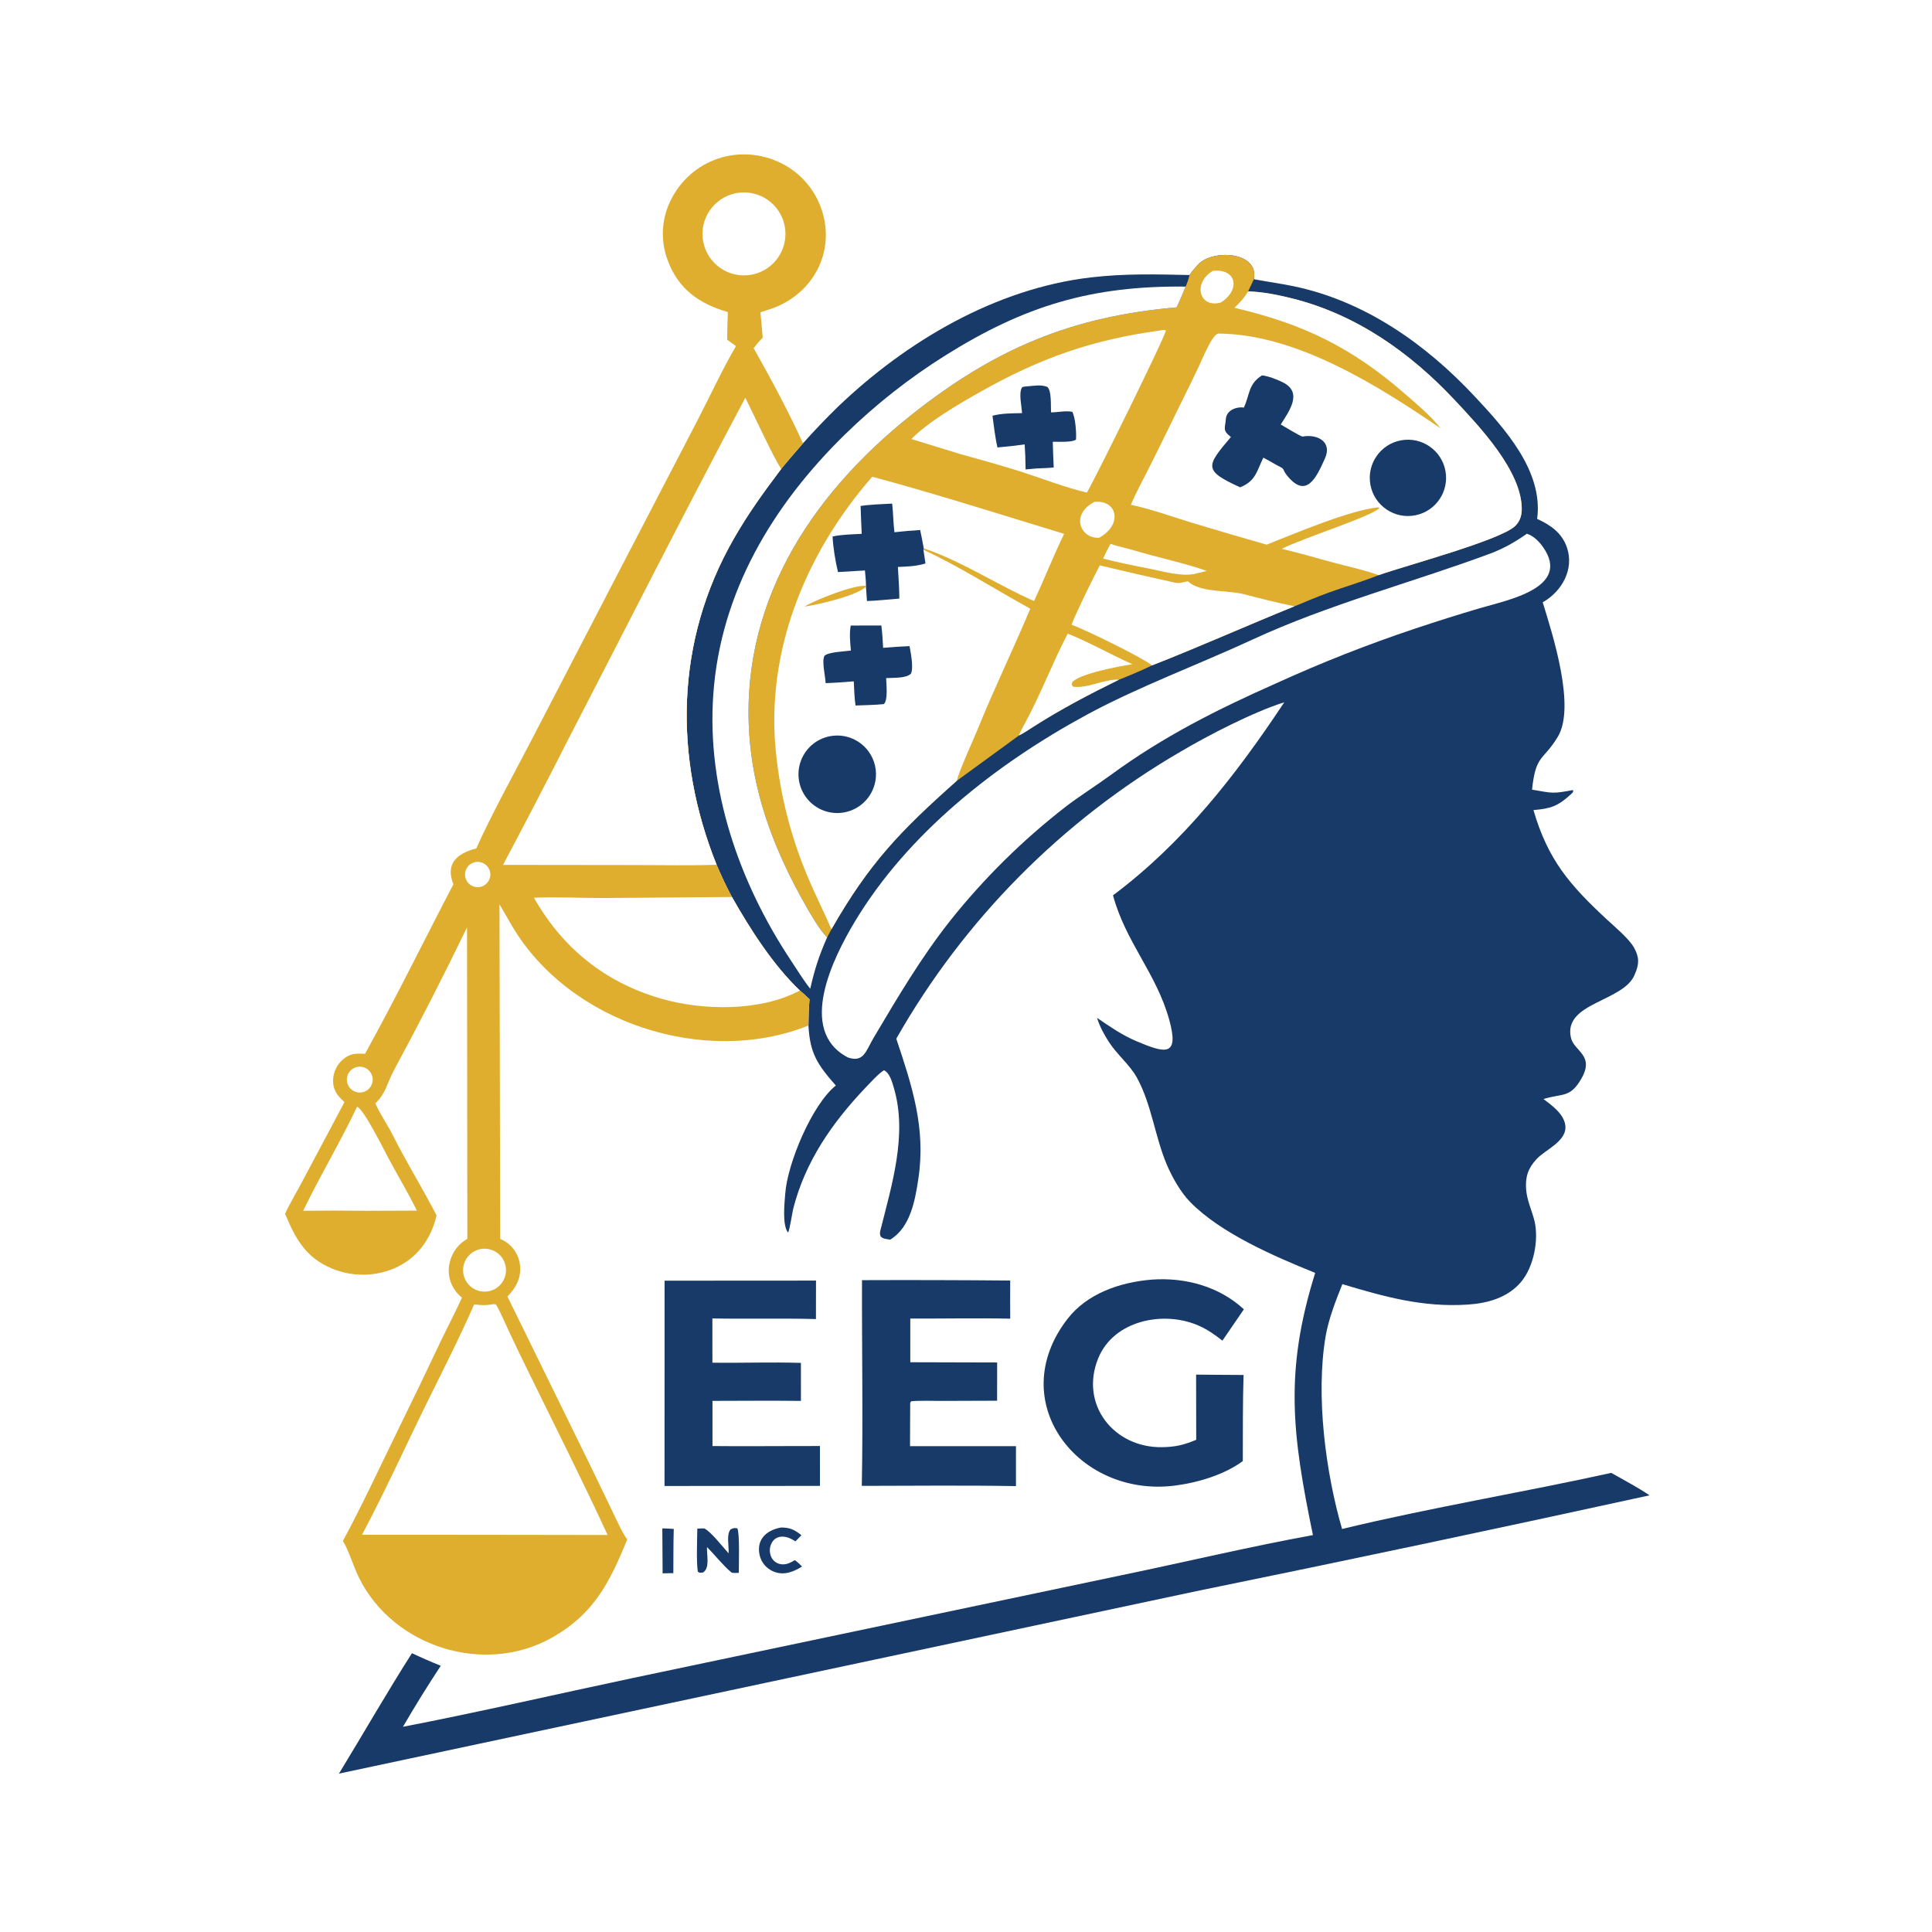 <svg version="1.1" xmlns="http://www.w3.org/2000/svg" style="display: block;" viewBox="0 0 2048 2048" width="1024" height="1024" preserveAspectRatio="none">
<path transform="translate(0,0)" fill="rgb(255,255,255)" d="M 0 0 L 2048 0 L 2048 2048 L 0 2048 L 0 0 z"/>
<path transform="translate(0,0)" fill="rgb(24,58,105)" d="M 1260.95 291.547 C 1264.26 286.792 1266.15 284.878 1269.87 280.661 C 1284.63 263.959 1334.89 266.269 1329.15 295.963 C 1342.96 298.59 1356.94 300.464 1370.7 303.3 C 1446.4 318.899 1511.07 364.398 1563.08 420.026 C 1595.11 454.285 1636.25 499.506 1629.44 550.022 C 1643.62 556.591 1655.73 564.741 1661.06 580.485 C 1668.91 603.656 1655.55 627.026 1635.33 638.464 C 1646 673.035 1670.61 749.483 1651.23 781.22 C 1635.46 807.043 1628.01 799.499 1624.03 837.068 C 1646.85 841.051 1646.15 841.397 1667.53 837.473 C 1667.6 839.392 1667.86 839.544 1665.74 841.504 C 1651.24 854.898 1643.76 857.116 1625.53 858.725 C 1640.86 911.477 1663.96 938.128 1703.48 974.82 C 1711.57 982.327 1726.69 994.885 1732.06 1004.43 C 1737.81 1014.68 1737.77 1021.86 1732.95 1032.85 C 1721.61 1061.94 1657.04 1062.47 1665.2 1099.81 C 1668.44 1114.66 1691.07 1118.27 1676.04 1143.9 C 1664.12 1164.2 1656.36 1158.76 1636.18 1165.02 C 1645.12 1171.82 1657.63 1180.71 1659.27 1192.73 C 1661.57 1209.68 1638.29 1218.45 1628.78 1228.72 C 1619.74 1238.48 1616.75 1247.72 1617.78 1260.92 C 1618.64 1272.51 1623.87 1283.21 1626.67 1294.39 C 1631.33 1314.46 1625.86 1342.95 1612.34 1358.96 C 1598.25 1375.65 1576.84 1381.56 1555.85 1382.92 C 1508.14 1386.02 1467.7 1374.64 1422.97 1361.24 C 1415.86 1378.89 1408.2 1398.59 1405.07 1417.37 C 1394.69 1479.63 1405.17 1560.7 1422.64 1620.79 C 1516.64 1598.07 1613.93 1582.08 1707.99 1561.31 C 1719.96 1568.09 1737.74 1577.56 1748.55 1585.13 C 1588.57 1620.11 1428.35 1653.99 1267.91 1686.76 L 359.316 1880.1 C 384.612 1838.63 410.863 1792.85 436.704 1752.44 C 446.741 1757.2 456.924 1761.65 467.238 1765.78 C 453.265 1786.96 439.899 1808.54 427.155 1830.48 C 508.063 1814.85 591.058 1795.63 671.864 1778.53 L 1189.03 1669.77 C 1255.86 1655.9 1324.75 1639.47 1391.77 1627.25 C 1369.6 1519.99 1361.5 1453.78 1394.16 1349.32 C 1351.58 1332.1 1294.11 1307.46 1261.59 1274.13 C 1251.55 1263.84 1242.57 1247.97 1236.93 1234.74 C 1224.27 1204.99 1220.89 1171.18 1205.27 1142.53 C 1197.9 1129 1184.05 1117.87 1175.55 1104.63 C 1170.28 1096.42 1165.8 1088.39 1162.93 1078.98 C 1176.38 1088.16 1189.42 1097.26 1204.53 1103.65 C 1234.77 1116.42 1250.51 1120.94 1239.4 1080.88 C 1225.74 1031.63 1193.16 998.633 1179.83 949.084 C 1254.39 893.304 1310.33 821.423 1361.38 744.455 C 1328.83 754.602 1280.44 779.621 1251.1 796.987 C 1125.69 869.998 1021.84 974.907 950.099 1101.05 C 966.754 1150.94 981.604 1195.62 973.513 1249.42 C 970.067 1272.34 965.121 1301.08 943.653 1314.07 C 939.832 1313.44 936.115 1313.37 933.517 1310.69 C 932.587 1308.34 932.619 1306.77 933.24 1304.29 C 945.254 1256.4 961.957 1203.12 947.759 1154.02 C 945.89 1147.56 943.268 1137.31 937.067 1134.52 C 931.825 1137.47 921.298 1148.94 916.65 1153.85 C 881.948 1190.53 853.718 1231.22 840.967 1280.83 C 839.672 1285.87 837.039 1304.77 835.298 1306.53 C 828.947 1298.42 831.695 1274.69 832.39 1265.27 C 834.777 1232.95 860.835 1170.89 886.018 1150.7 C 866.718 1128.73 858.552 1116.91 856.985 1087.15 C 857.07 1077.04 857.334 1069.39 858.135 1059.29 C 854.724 1055.84 851.545 1053.13 847.891 1049.99 C 819.591 1023.22 794.95 984.511 775.89 950.864 C 769.592 939.199 764.877 928.754 759.591 916.657 C 713.758 802.394 715.805 679.401 777.782 571.156 C 793.323 544.012 809.307 522.034 828.033 497.169 C 835.414 488.01 843.5 478.874 851.193 469.935 C 863.037 456.655 875.336 443.787 888.066 431.354 C 960.741 361.735 1055.42 305.786 1156.68 294.033 C 1192.16 289.915 1225.37 290.75 1260.95 291.547 z"/>
<path transform="translate(0,0)" fill="rgb(223,174,47)" d="M 1260.95 291.547 C 1264.26 286.792 1266.15 284.878 1269.87 280.661 C 1284.63 263.959 1334.89 266.269 1329.15 295.963 C 1327.19 300.289 1325.16 304.586 1323.08 308.854 C 1338.83 309.367 1354.78 312.573 1370.04 316.405 C 1437.57 333.367 1494.49 373.436 1541.64 423.677 C 1568.05 451.814 1613.57 499.579 1613.13 540.12 C 1613.06 546.98 1610.87 553.334 1605.7 557.986 C 1588.86 573.14 1489.91 599.581 1461.38 609.693 C 1444.19 616.544 1425.87 621.886 1408.4 628.2 C 1396.05 632.664 1384.35 637.737 1372.23 642.694 C 1321.27 663.34 1272.86 685.081 1221.25 705.334 C 1210.8 710.449 1197.17 716.18 1186.28 720.465 C 1155.09 735.733 1124.54 751.73 1095.31 770.449 C 1091.04 773.185 1084.39 777.686 1080.04 779.693 L 1014.17 827.735 C 954.587 880.623 921.633 914.682 881.353 985.05 L 876.821 993.57 C 869.653 987.037 858.958 968.631 853.841 959.513 C 823.221 905.438 800.607 848.91 794.929 786.661 C 781.907 643.906 857.418 526.431 965.291 440.494 C 1053.49 370.232 1134.86 335.531 1247.22 325.822 C 1250.59 319.129 1253.86 310.803 1256.82 303.798 C 1258.9 298.821 1259.7 296.765 1260.95 291.547 z"/>
<path transform="translate(0,0)" fill="rgb(255,255,255)" d="M 924.59 505.366 C 991.348 523.253 1061.72 545.76 1128.01 565.914 C 1117.17 588.187 1106.84 614.09 1096.2 637.14 C 1057.85 620.454 1021.27 595.711 979.185 581.201 L 978.865 582.807 C 1014.17 598.844 1057.26 626.145 1092.14 645.266 C 1074.48 687.428 1053.87 729.821 1036.65 772.317 C 1031.76 784.373 1016.84 816.804 1014.17 827.735 C 954.587 880.623 921.633 914.682 881.353 985.05 C 873.486 966.658 864.345 948.829 856.451 929.97 C 836.948 884.055 825.135 835.243 821.486 785.492 C 814.699 681.675 857.145 582.652 924.59 505.366 z"/>
<path transform="translate(0,0)" fill="rgb(24,58,105)" d="M 912.266 536.355 C 922.196 534.801 935.466 534.407 945.733 533.821 C 946.852 543.953 946.909 553.82 948.114 564.196 C 957.473 563.212 965.983 562.379 975.41 561.851 C 976.851 568.337 977.995 574.669 979.185 581.201 L 978.865 582.807 L 981.052 597.297 C 970.332 600.422 962.982 600.476 951.803 600.993 C 952.467 612.153 953.265 623.349 953.358 634.525 C 943.854 635.207 927.781 636.993 918.984 637.097 C 918.647 632.21 918.381 626.585 917.906 621.769 L 917.999 620.992 C 918.014 616.316 917.255 609.531 916.864 604.716 L 888.298 606.406 C 885.569 594.843 883.093 580.498 882.59 568.702 C 891.606 566.659 903.97 566.393 913.461 565.904 C 912.917 556.168 912.65 546.124 912.266 536.355 z"/>
<path transform="translate(0,0)" fill="rgb(223,174,47)" d="M 852.504 643.001 C 864.86 635.849 904.33 619.925 917.999 620.992 L 917.906 621.769 C 909.653 631.224 865.339 641.492 852.504 643.001 z"/>
<path transform="translate(0,0)" fill="rgb(24,58,105)" d="M 879.301 780.507 C 901.185 776.05 922.621 789.889 927.567 811.667 C 932.513 833.445 919.156 855.186 897.494 860.617 C 883.044 864.24 867.765 859.757 857.563 848.902 C 847.361 838.046 843.834 822.518 848.347 808.32 C 852.86 794.123 864.704 783.481 879.301 780.507 z"/>
<path transform="translate(0,0)" fill="rgb(24,58,105)" d="M 901.765 663.11 L 934.263 663.029 C 935.276 671.489 935.754 678.194 936.146 686.722 C 945.663 685.957 954.62 685.266 964.186 684.922 C 965.499 692.591 968.683 707.847 965.551 714.235 C 960.248 719.186 947.303 718.351 939.367 718.803 C 939.469 725.192 941.58 742.805 936.769 746.389 C 928.117 747.326 915.847 747.508 906.916 747.869 C 905.738 740.603 905.449 729.87 905.023 722.271 C 894.9 723.085 885.404 723.804 875.226 724.162 C 874.778 715.707 870.933 701.024 873.979 695.171 C 878.339 691.09 894.662 690.662 901.969 689.619 C 901.214 680.717 900.264 671.939 901.765 663.11 z"/>
<path transform="translate(0,0)" fill="rgb(255,255,255)" d="M 1323.08 308.854 C 1338.83 309.367 1354.78 312.573 1370.04 316.405 C 1437.57 333.367 1494.49 373.436 1541.64 423.677 C 1568.05 451.814 1613.57 499.579 1613.13 540.12 C 1613.06 546.98 1610.87 553.334 1605.7 557.986 C 1588.86 573.14 1489.91 599.581 1461.38 609.693 C 1451.55 605.765 1428.06 600.134 1417.13 597.307 C 1398.08 592.378 1377.71 586.154 1358.76 581.799 C 1379.17 571.036 1454.81 547.258 1462.25 538.486 L 1460.79 537.833 C 1429.63 541.143 1372.94 565.441 1342.67 577.377 C 1315.85 569.726 1289.08 561.868 1262.38 553.802 C 1241.61 547.396 1219.85 539.531 1198.75 535.082 C 1201.35 528.874 1204.55 522.088 1207.68 516.11 C 1223.5 485.809 1238.14 454.974 1253.31 424.358 C 1259.43 412.186 1265.39 399.933 1271.19 387.604 C 1273.95 381.711 1285.39 353.577 1291.6 353.613 C 1374.85 354.09 1461.98 409.661 1527.15 454.089 C 1515.73 439.8 1502.55 429.018 1488.89 417.128 C 1432.34 367.91 1380.82 343.142 1308.55 326.278 C 1314.44 320.713 1318.92 315.798 1323.08 308.854 z"/>
<path transform="translate(0,0)" fill="rgb(24,58,105)" d="M 1337.81 397.9 C 1344.84 398.767 1353.63 402.168 1359.99 405.355 C 1381.66 416.215 1365.99 436.55 1357.64 450 C 1360.54 451.517 1379.08 463.087 1380.9 462.755 C 1396.58 459.904 1412.47 468.356 1404.5 485.971 C 1395.68 505.492 1384.94 530.001 1364.06 503.724 C 1358.28 496.35 1363.64 498.081 1353.45 493.094 C 1349.02 490.431 1343.78 487.647 1339.21 485.097 C 1331.87 500.214 1330.99 510.012 1314.58 516.551 C 1275.03 498.574 1278.73 494.137 1304.84 463.206 C 1295.36 456.025 1298.86 453.741 1299.37 444.781 C 1300.17 430.841 1318.98 431.081 1318.33 432.372 C 1325.03 418.948 1322.69 407.34 1337.81 397.9 z"/>
<path transform="translate(0,0)" fill="rgb(24,58,105)" d="M 1485.28 466.756 C 1507.11 462.813 1528.05 477.195 1532.2 498.99 C 1536.35 520.786 1522.17 541.858 1500.42 546.219 C 1478.36 550.64 1456.94 536.223 1452.73 514.13 C 1448.52 492.037 1463.14 470.754 1485.28 466.756 z"/>
<path transform="translate(0,0)" fill="rgb(255,255,255)" d="M 1165.79 599.325 C 1192.25 605.703 1218.78 611.797 1245.37 617.606 C 1250.97 618.881 1253.35 616.972 1259.37 616.28 C 1260.4 617.109 1261.43 617.937 1262.46 618.766 C 1276.43 627.939 1303.05 625.874 1318.25 629.803 C 1337.24 634.714 1353.69 638.95 1372.23 642.694 C 1321.27 663.34 1272.86 685.081 1221.25 705.334 C 1208.86 695.861 1151.18 667.897 1135.87 662.18 C 1140.78 649.088 1158.94 612.491 1165.79 599.325 z"/>
<path transform="translate(0,0)" fill="rgb(255,255,255)" d="M 1131.82 671.66 C 1154.43 680.732 1177.92 694.036 1200.49 704.176 C 1187.86 705.779 1143.09 714.401 1136.49 723.396 C 1136.05 726.763 1135.64 725.322 1137.54 727.916 C 1152.96 730.099 1170.83 719.6 1186.28 720.465 C 1155.09 735.733 1124.54 751.73 1095.31 770.449 C 1091.04 773.185 1084.39 777.686 1080.04 779.693 C 1081.55 775.646 1084.61 770.103 1086.73 766.21 C 1103.35 735.565 1115.73 702.513 1131.82 671.66 z"/>
<path transform="translate(0,0)" fill="rgb(255,255,255)" d="M 1229.62 350.35 C 1232.28 349.858 1233.35 349.336 1235.84 350.234 C 1236.45 354.512 1159.69 509.79 1152.15 522.169 C 1128.45 516.635 1104.02 506.872 1080.72 499.507 C 1059.55 492.813 1038.08 486.948 1016.69 480.966 L 966.076 465.384 C 984.4 446.829 1016.65 428.074 1039.54 415.18 C 1102.58 379.683 1157.47 360.203 1229.62 350.35 z"/>
<path transform="translate(0,0)" fill="rgb(24,58,105)" d="M 1088.96 409.542 C 1096.46 408.959 1103.58 407.456 1110.29 410.219 C 1114.84 414.401 1113.77 429.69 1114.13 437.128 C 1121.78 437.068 1129.42 435.184 1136.64 436.509 C 1140.01 442.515 1141.19 459.2 1140.59 465.962 C 1136.88 469.07 1121.83 468.257 1115.99 468.286 C 1116.11 477.139 1116.67 486.6 1116.99 495.519 C 1112.12 496.181 1104.41 496.32 1099.25 496.548 L 1087.18 497.614 C 1087.07 488.41 1086.82 480.291 1086.22 471.112 C 1076.63 472.415 1067.01 473.478 1057.37 474.3 C 1054.92 464.168 1053.51 451.205 1052.07 440.688 C 1062.05 438.04 1073.07 438.154 1083.4 437.948 C 1083.06 430.758 1079.67 416.706 1083.33 410.831 C 1084.02 409.73 1087.23 409.756 1088.96 409.542 z"/>
<path transform="translate(0,0)" fill="rgb(255,255,255)" d="M 1177.12 576.486 C 1184.67 579.236 1194.72 581.177 1202.6 583.563 C 1226.8 590.893 1255.69 596.804 1279.17 605.187 C 1276.07 606.091 1272.09 606.943 1268.88 607.732 C 1254.27 612.202 1231.93 605.403 1216.94 602.513 C 1201.46 599.528 1184.61 596.081 1169.37 592.099 C 1171.72 586.703 1174.41 581.702 1177.12 576.486 z"/>
<path transform="translate(0,0)" fill="rgb(255,255,255)" d="M 1160.02 532.025 C 1184.56 529.527 1190.38 556.126 1165.23 570.024 C 1145.55 571.317 1134.12 545.83 1160.02 532.025 z"/>
<path transform="translate(0,0)" fill="rgb(255,255,255)" d="M 1285.69 287.143 C 1310.66 284.41 1315.46 306.947 1294.22 320.632 C 1271.33 327.231 1263.95 299.881 1285.69 287.143 z"/>
<path transform="translate(0,0)" fill="rgb(255,255,255)" d="M 858.871 1048.14 C 851.677 1039.01 844.483 1027.34 838.009 1017.56 C 783.357 934.969 749.17 836.36 756.094 736.501 C 763.624 627.917 819.049 535.546 895.671 460.565 C 928.036 428.954 963.681 400.885 1002 376.835 C 1086.33 323.961 1157.46 302.689 1256.82 303.798 C 1253.86 310.803 1250.59 319.129 1247.22 325.822 C 1134.86 335.531 1053.49 370.232 965.291 440.494 C 857.418 526.431 781.907 643.906 794.929 786.661 C 800.607 848.91 823.221 905.438 853.841 959.513 C 858.958 968.631 869.653 987.037 876.821 993.57 C 868.034 1013.43 863.645 1027.34 858.871 1048.14 z"/>
<path transform="translate(0,0)" fill="rgb(255,255,255)" d="M 1618.52 565.789 C 1625.64 567.989 1631.6 574.086 1635.79 580.083 C 1666.11 623.512 1596.77 636.332 1568.68 644.713 C 1545.7 651.498 1522.85 658.695 1500.14 666.303 C 1450.11 683.006 1401.01 702.335 1353.02 724.211 C 1290.4 752.006 1233.12 780.713 1177.61 821.392 C 1161.92 832.888 1145.12 843.293 1129.65 855.15 C 1084.27 890.357 1043.24 930.839 1007.43 975.742 C 976.28 1015.11 951.573 1057.2 926.029 1100.2 C 917.97 1113.76 915.693 1126.78 898.865 1120.97 C 844.363 1092.6 883.436 1015.05 905.635 977.833 C 962.149 883.229 1056.2 809.59 1152.11 757.606 C 1206.59 728.082 1271.11 704.189 1327.92 677.872 C 1407.95 640.797 1496.77 617.556 1579.45 586.911 C 1593.32 581.771 1606.52 574.354 1618.52 565.789 z"/>
<path transform="translate(0,0)" fill="rgb(223,174,47)" d="M 771.538 330.808 C 740.917 322 718.578 306.064 707.48 275.1 C 700.116 254.972 701.187 232.724 710.451 213.397 C 731.86 168.486 784.545 151.032 828.739 173.283 C 849.009 183.57 864.331 201.526 871.301 223.162 C 884.608 264.725 864.759 306.35 825.251 324.276 C 819.087 327.072 812.442 329.012 805.985 331.031 C 807.049 339.82 807.721 349.126 808.499 357.981 C 804.242 362.224 802.442 364.465 798.893 369.108 C 816.64 400.404 836.395 437.233 851.193 469.935 C 843.5 478.874 835.414 488.01 828.033 497.169 C 809.307 522.034 793.323 544.012 777.782 571.156 C 715.805 679.401 713.758 802.394 759.591 916.657 C 764.877 928.754 769.592 939.199 775.89 950.864 C 794.95 984.511 819.591 1023.22 847.891 1049.99 C 851.545 1053.13 854.724 1055.84 858.135 1059.29 C 857.334 1069.39 857.07 1077.04 856.985 1087.15 C 746.66 1131.1 603.631 1084.19 543.049 981.991 C 538.46 974.25 534.041 966.353 529.481 958.581 L 530.218 1313.31 C 534.197 1315.12 536.814 1316.53 540.108 1319.5 C 547.206 1325.8 551.317 1334.8 551.433 1344.29 C 551.56 1356.98 546.264 1365.68 537.894 1374.36 L 626.601 1555.26 L 649.128 1601.97 C 653.079 1610.18 659.692 1625.1 664.918 1631.88 C 646.124 1677.44 629.92 1710.69 584.97 1736.04 C 513.479 1776.34 417.021 1745.91 380.648 1672.7 C 374.414 1660.16 370.358 1644.96 363.491 1633.45 C 383.195 1597.07 403.562 1553.33 422.053 1515.51 C 437.432 1484.2 452.569 1452.76 467.463 1421.22 C 474.791 1405.98 482.7 1390.93 489.685 1375.56 C 485.863 1372.29 483.293 1369.65 480.707 1365.24 C 475.684 1356.82 474.323 1346.72 476.942 1337.27 C 479.75 1326.84 486.025 1318.55 495.384 1313.21 L 495.083 983.022 C 470.457 1033.97 444.687 1084.35 417.792 1134.13 C 409.849 1148.99 409.588 1158.18 397.866 1169.62 C 402.711 1180.69 410.9 1192.44 416.391 1203.39 C 430.714 1231.95 448.34 1260.28 462.79 1288.42 C 456.871 1313.72 441.789 1334.4 417.419 1344.71 C 396.488 1353.42 372.948 1353.43 352.009 1344.74 C 323.847 1333.04 313.068 1312.81 302.208 1286.62 C 306.618 1276.88 315.287 1262.11 320.582 1252.1 L 365.178 1168.23 C 357.361 1161.41 352.535 1155.05 353.148 1143.99 C 353.607 1136.1 357.185 1128.71 363.094 1123.45 C 371.269 1116.28 377.191 1116.69 386.944 1117.07 C 419.144 1058.94 449.67 996.596 480.625 937.386 C 471.744 915.097 484.8 904.573 504.865 899.398 C 520.489 864.479 544.941 819.94 562.815 785.63 L 652.364 613.046 L 739.261 445.794 C 752.771 419.78 765.444 392.081 780.203 366.817 C 777.082 364.667 773.926 362.341 770.834 360.129 C 770.93 350.352 771.165 340.577 771.538 330.808 z"/>
<path transform="translate(0,0)" fill="rgb(255,255,255)" d="M 790.038 421.677 C 799.967 441.12 817.663 480.542 828.033 497.169 C 809.307 522.034 793.323 544.012 777.782 571.156 C 715.805 679.401 713.758 802.394 759.591 916.657 C 732.659 917.688 701.387 916.993 674.079 916.999 L 533.212 916.831 C 556.222 873.562 578.824 830.076 601.014 786.379 C 663.556 665.407 726.146 541.838 790.038 421.677 z"/>
<path transform="translate(0,0)" fill="rgb(255,255,255)" d="M 565.995 951.628 C 589.782 950.606 614.827 951.952 638.744 951.935 L 775.89 950.864 C 794.95 984.511 819.591 1023.22 847.891 1049.99 C 806.133 1072.43 744.439 1071.45 699.979 1058.37 C 640.689 1040.93 596.294 1004.88 565.995 951.628 z"/>
<path transform="translate(0,0)" fill="rgb(255,255,255)" d="M 523.548 1382.43 C 524.326 1382.37 523.721 1382.33 525.883 1383 C 529.821 1389.42 536.183 1404.13 539.619 1411.48 C 546.706 1426.65 553.969 1441.74 561.405 1456.74 C 588.667 1512.27 618.275 1571.18 644.109 1627.16 L 504.5 1626.97 L 383.732 1626.9 C 408.008 1581.48 430.585 1531.52 453.486 1485.08 C 469.749 1452.1 488.059 1416.17 502.621 1382.66 C 512.089 1383.88 514.49 1383.79 523.548 1382.43 z"/>
<path transform="translate(0,0)" fill="rgb(255,255,255)" d="M 378.479 1173.24 C 385.414 1175.11 407.25 1219.37 411.825 1227.88 C 421.578 1246.03 432.833 1264.92 441.919 1283.3 L 387.139 1283.5 C 365.218 1283.19 343.294 1283.18 321.373 1283.47 C 339.542 1245.93 360.791 1210.58 378.479 1173.24 z"/>
<path transform="translate(0,0)" fill="rgb(255,255,255)" d="M 785.049 204.128 C 809.189 202.15 830.383 220.065 832.454 244.197 C 834.524 268.329 816.691 289.592 792.567 291.755 C 768.311 293.93 746.907 275.979 744.825 251.715 C 742.744 227.451 760.777 206.116 785.049 204.128 z"/>
<path transform="translate(0,0)" fill="rgb(255,255,255)" d="M 506.502 1324.83 C 518.292 1320.94 531.022 1327.22 535.116 1338.94 C 539.21 1350.66 533.157 1363.5 521.511 1367.8 C 513.793 1370.65 505.137 1369.11 498.872 1363.78 C 492.608 1358.45 489.709 1350.15 491.29 1342.07 C 492.872 1334 498.688 1327.41 506.502 1324.83 z"/>
<path transform="translate(0,0)" fill="rgb(255,255,255)" d="M 376.272 1131.73 C 383.276 1128.92 391.233 1132.31 394.065 1139.3 C 396.898 1146.3 393.539 1154.27 386.553 1157.12 C 379.536 1159.99 371.522 1156.61 368.677 1149.59 C 365.831 1142.56 369.235 1134.56 376.272 1131.73 z"/>
<path transform="translate(0,0)" fill="rgb(255,255,255)" d="M 504.199 913.775 C 511.321 912.613 518.087 917.29 519.517 924.363 C 520.946 931.436 516.527 938.374 509.513 940.069 C 504.735 941.223 499.707 939.673 496.409 936.028 C 493.11 932.383 492.068 927.227 493.693 922.587 C 495.317 917.947 499.348 914.567 504.199 913.775 z"/>
<path transform="translate(0,0)" fill="rgb(24,58,105)" d="M 1221.29 1356.41 C 1256.5 1353.96 1292.42 1363.66 1318.56 1387.93 C 1311.04 1399.05 1303.46 1410.13 1295.81 1421.16 C 1287.89 1414.88 1279.6 1409.07 1270.28 1405.07 C 1233.2 1388.97 1180.37 1399.63 1164.05 1440.11 C 1144.35 1488.97 1180.81 1534.84 1231.71 1534.07 C 1246.12 1533.86 1254.9 1531.73 1268.04 1526.27 L 1267.92 1457.15 L 1290.29 1457.35 L 1318.23 1457.53 C 1317.29 1487.06 1317.53 1519.08 1317.43 1548.79 C 1298.37 1563 1270.03 1571.73 1244.98 1574.85 C 1142.95 1587.54 1063.76 1485.89 1131.55 1398.14 C 1152.18 1371.43 1186.73 1359.18 1221.29 1356.41 z"/>
<path transform="translate(0,0)" fill="rgb(24,58,105)" d="M 843.649 1357.5 L 865.003 1357.44 L 864.937 1398.26 C 828.932 1397.27 791.537 1398.29 755.158 1397.6 L 755.188 1444.54 C 786.328 1444.89 818.142 1443.75 849.001 1444.72 L 849.016 1485.01 C 817.945 1484.64 786.357 1484.95 755.248 1484.99 L 755.272 1532.87 C 786.075 1533.19 817.404 1532.88 848.25 1532.87 L 869.2 1532.85 L 869.183 1575.11 L 704.43 1575.2 L 704.475 1357.58 L 843.649 1357.5 z"/>
<path transform="translate(0,0)" fill="rgb(24,58,105)" d="M 913.767 1357.02 C 966.134 1356.82 1018.5 1356.95 1070.87 1357.42 C 1070.69 1370.78 1070.86 1384.46 1070.89 1397.84 C 1036.26 1397.1 999.857 1397.87 964.956 1397.72 L 964.943 1444.04 L 1057.03 1444.28 L 1056.97 1484.82 L 997.508 1485.02 C 988.753 1485.03 973.904 1484.53 965.884 1485.41 L 964.852 1486.94 L 964.663 1532.99 L 1076.98 1533.02 L 1076.95 1575.34 C 1023.14 1574.38 967.486 1575.04 913.537 1575.08 C 914.943 1503.94 913.52 1428.62 913.767 1357.02 z"/>
<path transform="translate(0,0)" fill="rgb(24,58,105)" d="M 772.366 1646.61 C 772.75 1637.68 769.878 1626.78 774.426 1621.26 C 777.909 1619.56 777.854 1619.75 781.548 1620.03 C 784.277 1624.35 783.146 1659.55 783.153 1667.28 C 782.18 1667.33 781.206 1667.36 780.232 1667.38 C 779.24 1667.4 776.055 1667.48 775.315 1666.85 C 765.861 1658.9 758.283 1648.77 749.421 1639.95 C 749.143 1648.62 752.698 1662.39 745.185 1666.96 C 741.045 1667.11 742.525 1667.83 739.734 1666.02 C 738.07 1656.38 739.038 1631.23 739.187 1620.43 C 741.672 1620.2 744.065 1620.22 746.557 1620.2 C 753.313 1623.24 766.412 1640.07 772.366 1646.61 z"/>
<path transform="translate(0,0)" fill="rgb(24,58,105)" d="M 827.901 1619.23 C 837.522 1619.24 842.176 1621.54 849.562 1627.4 L 843.251 1633.89 C 841.868 1633.03 840.455 1632.23 839.015 1631.47 C 830.553 1627.09 820.709 1627.79 817.044 1637.77 C 815.494 1642.04 815.749 1646.75 817.75 1650.83 C 819.429 1654.23 822.474 1656.75 826.127 1657.78 C 832.354 1659.46 837.447 1656.86 842.575 1653.82 C 844.984 1655.35 848 1658.47 850.191 1660.54 C 839.777 1667.2 828.144 1671.06 816.573 1664.17 C 810.702 1660.64 806.565 1654.82 805.154 1648.12 C 801.741 1631.59 812.741 1621.98 827.901 1619.23 z"/>
<path transform="translate(0,0)" fill="rgb(24,58,105)" d="M 702.089 1620.16 C 705.979 1620.12 710.297 1620.49 714.213 1620.73 C 713.75 1635.99 713.889 1652.25 713.768 1667.58 L 702.392 1667.8 L 702.089 1620.16 z"/>
</svg>
